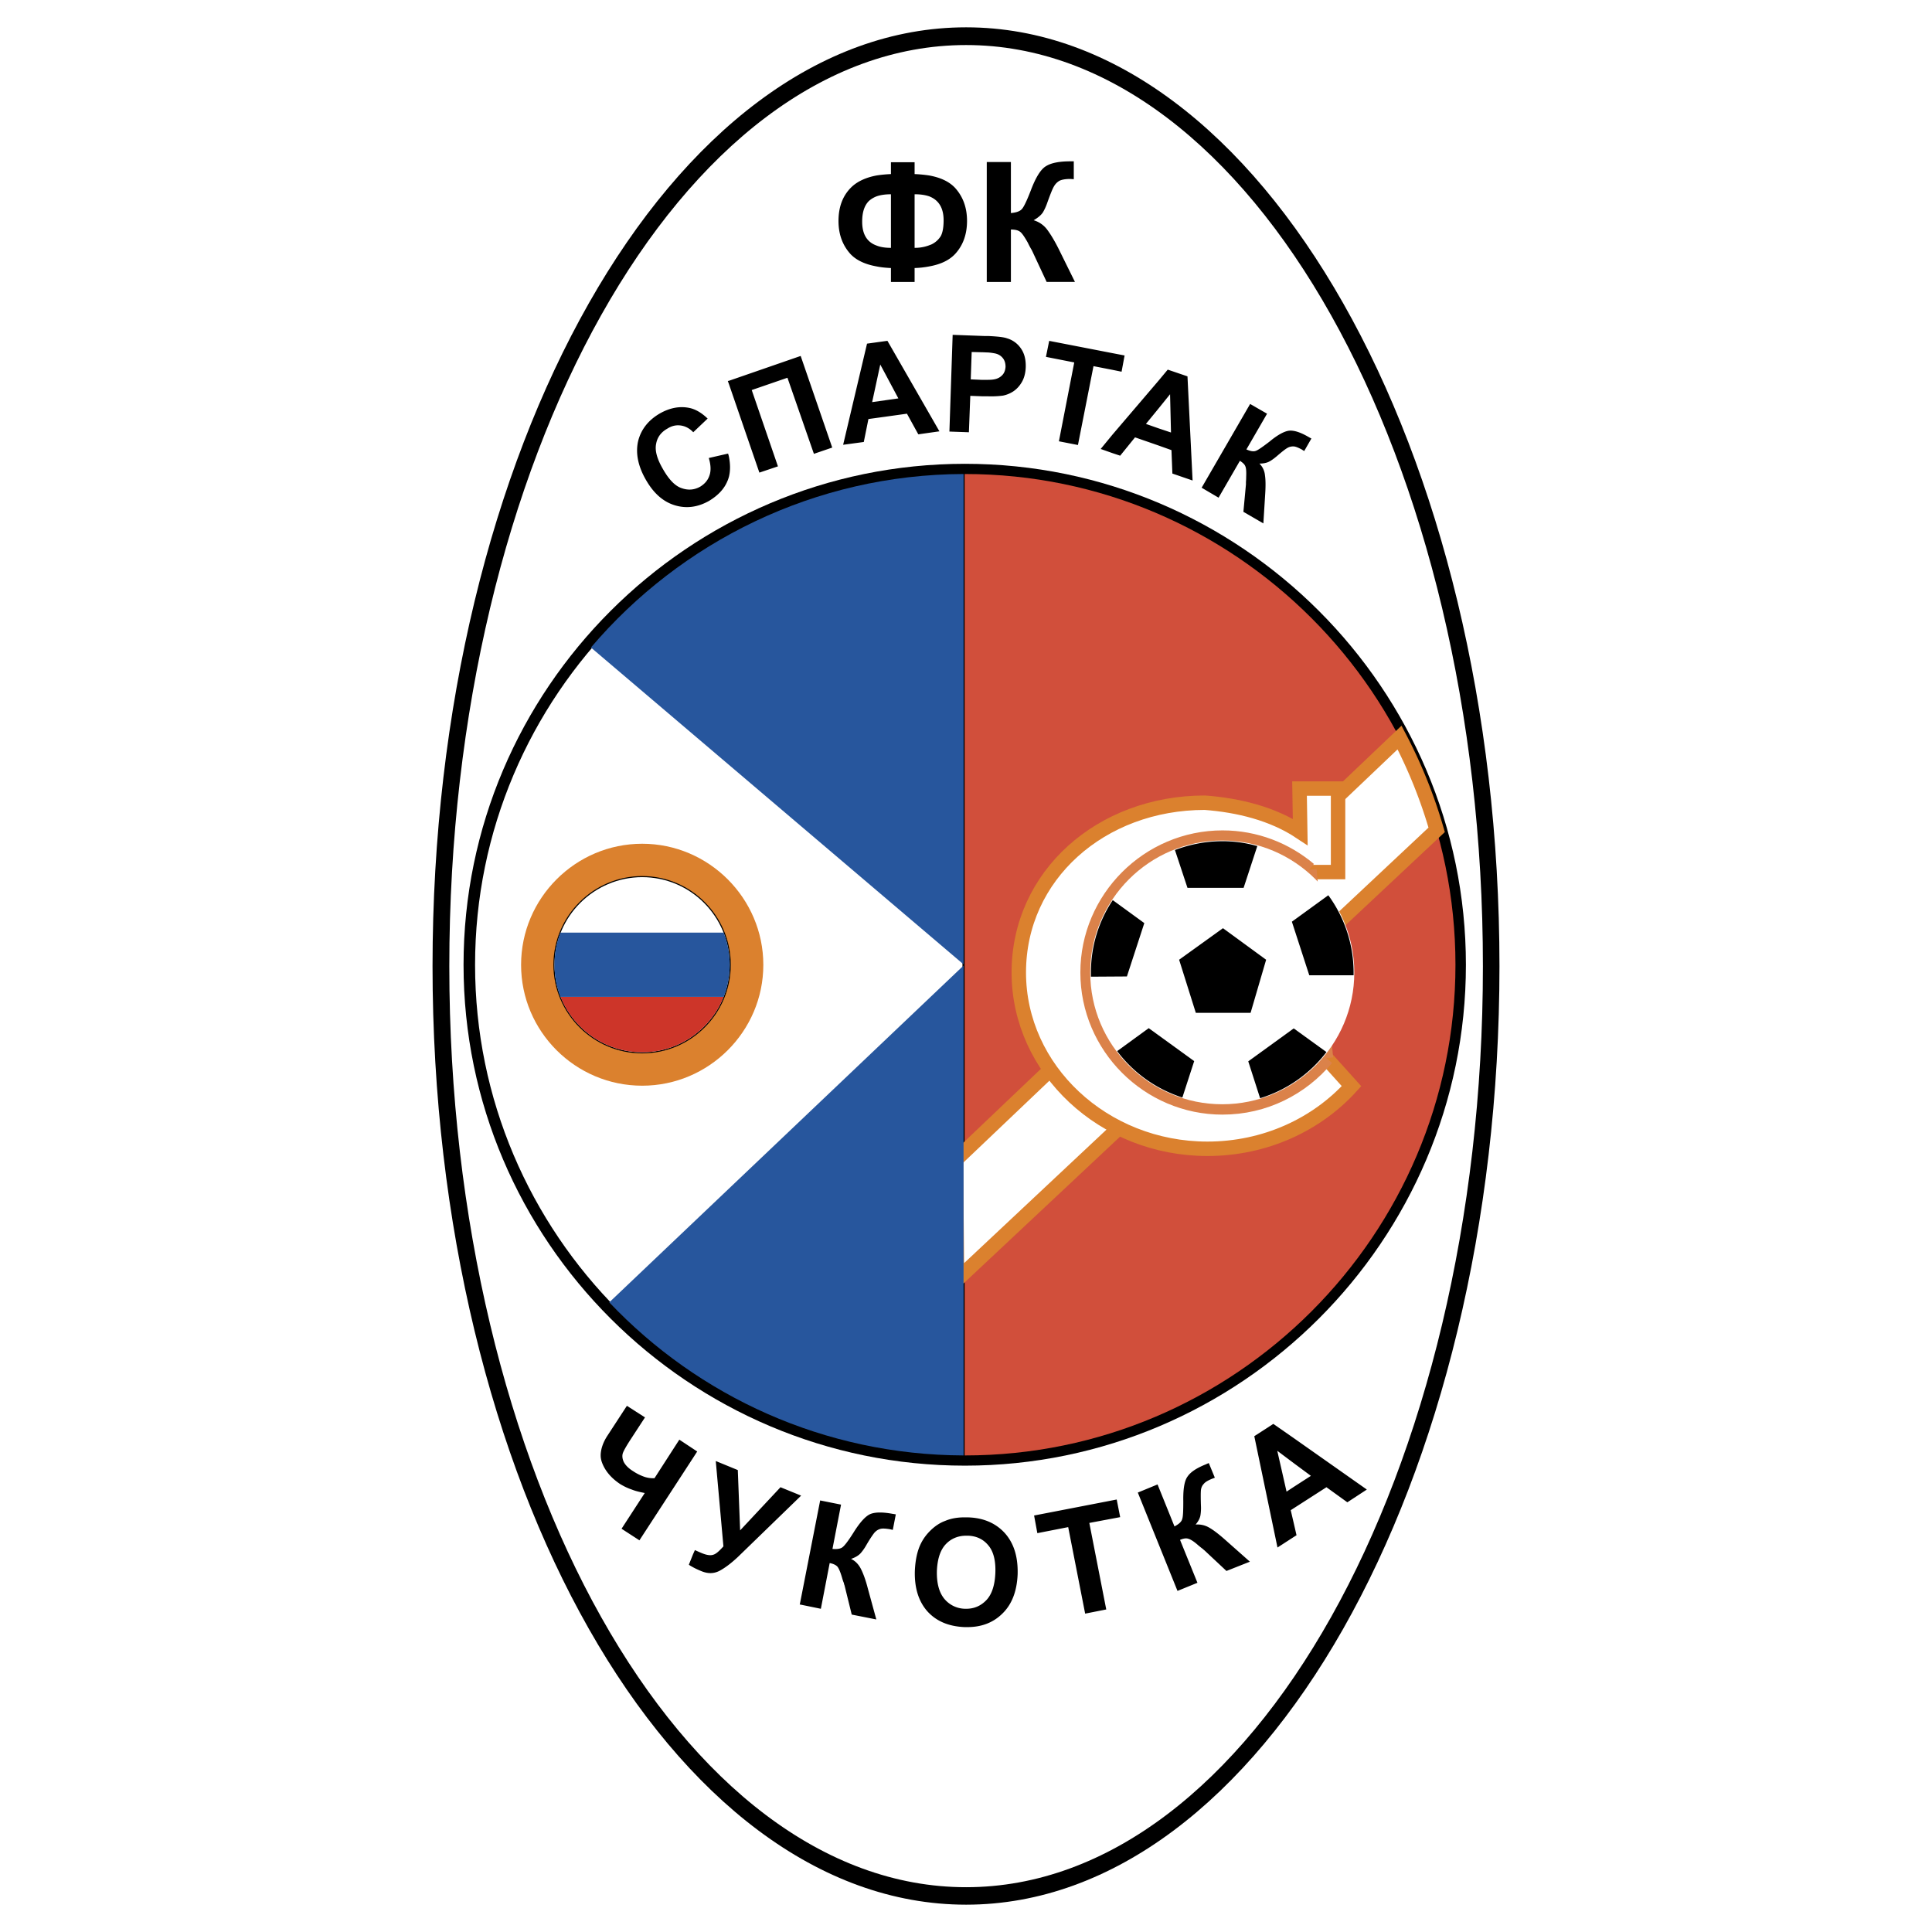 <svg xmlns="http://www.w3.org/2000/svg" width="2500" height="2500" viewBox="0 0 192.756 192.756"><path fill-rule="evenodd" clip-rule="evenodd" fill="#fff" d="M0 0h192.756v192.756H0V0z"/><path d="M96.389 189.922c29.238 0 53.105-42.027 53.105-93.521 0-51.54-23.867-93.567-53.105-93.567-29.261 0-53.127 42.027-53.127 93.567 0 51.494 23.866 93.521 53.127 93.521z" fill-rule="evenodd" clip-rule="evenodd" stroke="#000" stroke-width=".216" stroke-miterlimit="2.613"/><path d="M96.389 188.395c28.451 0 51.669-41.334 51.669-91.993 0-50.683-23.219-92.016-51.669-92.016-28.45 0-51.669 41.333-51.669 92.016 0 50.659 23.219 91.993 51.669 91.993z" fill-rule="evenodd" clip-rule="evenodd" fill="#fff" stroke="#000" stroke-width=".216" stroke-miterlimit="2.613"/><path d="M96.274 146.229c27.501 0 49.98-22.449 49.98-49.967 0-27.54-22.479-49.988-49.98-49.988-27.548 0-50.026 22.448-50.026 49.988 0 27.517 22.478 49.967 50.026 49.967z" fill-rule="evenodd" clip-rule="evenodd"/><path d="M96.274 145.209c26.945 0 48.937-22.008 48.937-48.947 0-26.96-21.992-48.969-48.937-48.969-26.993 0-48.984 22.009-48.984 48.969 0 26.939 21.991 48.947 48.984 48.947z" fill-rule="evenodd" clip-rule="evenodd" fill="#d14f3b"/><path d="M96.135 47.292c-26.923.07-48.845 22.056-48.845 48.97 0 26.916 21.923 48.879 48.845 48.947V47.292z" fill-rule="evenodd" clip-rule="evenodd" fill="#fff" stroke="#000" stroke-width=".216" stroke-miterlimit="2.613"/><path d="M143.336 82.793a49.164 49.164 0 0 0-3.703-9.211l-44.262 42.121.116 11.965 47.849-44.875z" fill-rule="evenodd" clip-rule="evenodd" fill="#fff" stroke="#db812e" stroke-width="1.44" stroke-miterlimit="2.613"/><path d="M96.135 47.292c-14.862.046-28.219 6.78-37.178 17.311l37.178 31.614V47.292zm-35.349 82.644c8.89 9.373 21.459 15.229 35.349 15.273V96.332l-35.349 33.604z" fill-rule="evenodd" clip-rule="evenodd" fill="#27569d"/><path d="M64.073 108.32c6.644 0 12.084-5.416 12.084-12.059 0-6.641-5.44-12.08-12.084-12.08-6.667 0-12.084 5.438-12.084 12.08 0 6.643 5.417 12.059 12.084 12.059z" fill-rule="evenodd" clip-rule="evenodd" fill="#db812e"/><path d="M64.073 104.986c4.815 0 8.728-3.934 8.728-8.725 0-4.813-3.912-8.748-8.728-8.748-4.815 0-8.75 3.935-8.75 8.748 0 4.792 3.935 8.725 8.75 8.725" fill="none" stroke="#000" stroke-width=".216" stroke-miterlimit="2.613"/><path d="M64.073 104.986c4.815 0 8.728-3.934 8.728-8.725 0-4.813-3.912-8.748-8.728-8.748-4.815 0-8.75 3.935-8.75 8.748 0 4.792 3.935 8.725 8.75 8.725z" fill-rule="evenodd" clip-rule="evenodd" fill="#fff"/><path d="M120.465 114.615c5.764 0 10.928-2.43 14.375-6.25l-4.166-4.627-2.686.602.371-17.334h5.14v-8.331h-3.844l.07 4.327c-2.754-1.828-6.158-2.661-9.514-2.916-10.371 0-18.566 7.267-18.566 16.94 0 9.673 8.449 17.589 18.82 17.589z" fill-rule="evenodd" clip-rule="evenodd" fill="#fff" stroke="#db812e" stroke-width="1.44" stroke-miterlimit="2.613"/><path d="M121.969 110.449c4.168 0 7.871-1.898 10.35-4.883m-.001 0h-.07l-1.645-18.792m.001 0c-2.338-1.967-5.346-3.17-8.635-3.17-7.385 0-13.426 6.041-13.426 13.422 0 7.383 6.041 13.424 13.426 13.424" fill="none" stroke="#db824a" stroke-width="1.512" stroke-miterlimit="2.613"/><path d="M121.947 110.172c7.244 0 13.172-5.902 13.172-13.146 0-7.243-5.928-13.167-13.172-13.167-7.27 0-13.174 5.925-13.174 13.167 0 7.244 5.905 13.146 13.174 13.146z" fill-rule="evenodd" clip-rule="evenodd" fill="#fff"/><path d="M125.721 109.57a13.19 13.19 0 0 0 6.619-4.605l-3.264-2.361-4.537 3.287 1.182 3.679zM135.049 97.305v-.279a13.07 13.07 0 0 0-2.523-7.706l-3.635 2.638 1.736 5.347h4.422zM125.441 84.414a12.496 12.496 0 0 0-3.494-.486c-1.668 0-3.242.324-4.723.879l1.25 3.772h5.602l1.365-4.165zM111.02 89.806a12.942 12.942 0 0 0-2.176 7.22v.418l3.588-.023 1.736-5.323-3.148-2.292zM111.459 104.871a13.175 13.175 0 0 0 6.506 4.629l1.18-3.633-4.537-3.287-3.149 2.291zM119.307 101.053h5.464l1.551-5.3-4.306-3.147-4.375 3.147 1.666 5.3z" fill-rule="evenodd" clip-rule="evenodd"/><path d="M64.073 104.986c3.681 0 6.829-2.289 8.125-5.529H55.924c1.297 3.24 4.468 5.529 8.149 5.529z" fill-rule="evenodd" clip-rule="evenodd" fill="#cd3529"/><path d="M72.198 99.457a8.612 8.612 0 0 0 .602-3.195 8.723 8.723 0 0 0-.602-3.216H55.924a8.723 8.723 0 0 0-.602 3.216c0 1.135.208 2.199.602 3.195h16.274z" fill-rule="evenodd" clip-rule="evenodd" fill="#27569d"/><path d="M72.638 45.255l-1.922.44c.209.694.232 1.272.07 1.735-.162.486-.463.833-.903 1.111-.602.347-1.227.394-1.875.162-.648-.208-1.273-.856-1.875-1.92-.579-.996-.811-1.829-.671-2.5.116-.671.509-1.18 1.134-1.527.44-.278.879-.37 1.343-.301.463.069.88.301 1.227.671l1.435-1.365c-.579-.556-1.158-.903-1.736-1.042-.995-.231-2.014-.046-3.032.532-1.158.671-1.898 1.62-2.177 2.8-.254 1.181 0 2.477.811 3.865.764 1.319 1.713 2.152 2.871 2.499 1.157.348 2.292.185 3.402-.44.88-.532 1.505-1.18 1.829-1.967.069-.139.115-.301.162-.463.139-.579.139-1.227 0-1.944a2 2 0 0 0-.093-.346zM72.731 37.989l-.116.023.116.324 3.032 8.817 1.852-.624L75 38.915l3.564-1.227 2.64 7.591 1.828-.625-3.148-9.141-7.153 2.476zM88.333 34.032l-1.829.254-2.384 10.09 2.06-.278.463-2.291 1.69-.232 2.153-.301 1.134 2.06 2.106-.301-5.185-9.026-.208.025zm0 5.901l-1.319.186.81-3.75.509.949 1.296 2.43-1.296.185zM116.506 36.878l-.926 1.111-4.584 5.369-1.18 1.435 1.18.417.764.254 1.482-1.829 2.338.811 1.297.463.092 2.337 2.016.694-.51-10.391-1.969-.671zm-.926 5.855l-1.25-.439 1.25-1.527 1.158-1.435.092 3.819-1.25-.418zM130.582 43.613c-.787-.463-1.412-.671-1.898-.648-.463.023-1.158.371-2.016 1.088-.693.532-1.156.856-1.365.926-.23.092-.531.046-.949-.139l2.061-3.564-1.689-.972-4.838 8.355 1.689.995 2.129-3.68c.279.185.463.347.533.532.092.185.115.556.092 1.088 0 .301-.023.463-.023.509v.231l-.254 2.731 1.992 1.157.184-2.962c.047-.74.047-1.365-.023-1.828a1.877 1.877 0 0 0-.555-1.181c.416 0 .717-.069.949-.185.23-.116.486-.301.764-.533.51-.439.857-.717 1.064-.833.186-.116.395-.162.602-.162.209 0 .486.116.834.301l.256.162.717-1.25c-.141-.069-.211-.116-.256-.138zM100.465 33.753c-.303-.115-.928-.185-1.898-.231h-.395l-3.125-.115-.324 9.65 1.944.069.139-3.633 1.227.046h.533a9.248 9.248 0 0 0 1.504-.069 2.951 2.951 0 0 0 1.02-.417c.346-.231.623-.532.855-.925.232-.394.371-.903.393-1.481.023-.787-.139-1.412-.508-1.921a2.516 2.516 0 0 0-1.365-.973zm-.395 3.588a1.352 1.352 0 0 1-.625.44c-.186.069-.463.115-.879.115h-.672l-1.042-.046.093-2.731.926.023c.254 0 .51.023.695.023.324.023.555.069.693.093.324.069.578.208.787.462.186.231.277.509.277.879-.02.279-.091.533-.253.742zM111.9 37.086l.301-1.62-1.205-.231-6.318-1.227-.324 1.597 2.824.556-1.53 7.868 1.899.37 1.551-7.868 1.898.37.904.185zM92.708 17.507a13.075 13.075 0 0 0-1.458-.139v-1.181h-2.361v1.181c-.509.023-.995.069-1.435.139-1.111.208-1.968.625-2.547 1.204-.833.833-1.25 1.944-1.25 3.333 0 1.319.394 2.407 1.181 3.286.579.625 1.458 1.042 2.616 1.25.44.092.926.139 1.435.162v1.389h2.361v-1.389a8.983 8.983 0 0 0 1.458-.162c1.157-.208 2.014-.625 2.593-1.25.787-.856 1.18-1.967 1.18-3.286s-.394-2.407-1.18-3.286c-.578-.626-1.435-1.042-2.593-1.251zm-3.819 7.221c-.556 0-1.042-.069-1.435-.231-.973-.347-1.435-1.157-1.435-2.384 0-.903.208-1.597.671-2.06.208-.186.463-.347.764-.463.393-.139.879-.208 1.435-.208v5.346zm4.977-1.181a2.208 2.208 0 0 1-.972.856c-.069.023-.139.046-.186.069a3.998 3.998 0 0 1-1.458.255v-5.346c.579 0 1.042.069 1.458.208.949.37 1.436 1.157 1.436 2.384 0 .695-.093 1.227-.278 1.574zM105.627 24.843c-.418-.833-.811-1.48-1.158-1.943a2.586 2.586 0 0 0-1.342-.926c.439-.255.74-.51.926-.787.162-.278.324-.625.463-1.041.277-.764.486-1.296.625-1.528.139-.254.324-.439.555-.579.232-.116.602-.185 1.088-.185l.348.023v-1.782h-.348c-1.111 0-1.922.162-2.43.486-.51.301-1.02 1.111-1.506 2.407-.393 1.018-.693 1.643-.879 1.851-.186.232-.557.37-1.111.417v-5.091H98.45V28.13h2.408V22.9c.416 0 .717.069.926.231.186.139.439.509.764 1.087.162.347.277.533.301.579.07.116.117.208.139.254l1.436 3.078h2.824l-1.621-3.286zM129.1 143.496l-2.061-1.434-1.898 1.227 2.314 11.107 1.645-1.064.254-.162-.254-1.109-.324-1.389.324-.209 3.24-2.082 2.084 1.504 1.945-1.273-7.269-5.116zm0 4.838l-.74.486-.926-4.074 1.666 1.25 1.689 1.25-1.689 1.088zM86.875 151.041c-.486.186-1.065.811-1.713 1.852-.509.811-.88 1.297-1.088 1.459-.185.162-.532.23-1.019.184l.856-4.42-2.083-.416-1.968 10.043-.069.348h.069l2.037.418.88-4.561c.37.07.602.186.764.348.139.162.301.533.463 1.088.093.324.162.51.185.531a.878.878 0 0 0 .07.256l.718 2.916 2.454.486-.856-3.125c-.208-.811-.44-1.436-.671-1.898s-.556-.809-.996-1.018c.417-.139.718-.324.926-.533.186-.207.394-.484.579-.809.371-.648.648-1.041.81-1.25.162-.186.347-.324.579-.393.208-.07.532-.047.972.021l.301.07.301-1.551c-.162-.023-.255-.047-.301-.047-.973-.183-1.714-.183-2.2.001zM69.56 144.816l-.417-.277-1.366-.904-2.477 3.844a2.647 2.647 0 0 1-1.019-.141 4.954 4.954 0 0 1-1.111-.555c-.486-.301-.788-.625-.95-.949-.139-.324-.162-.625-.069-.879s.371-.74.811-1.412l1.389-2.129-1.806-1.156-1.945 2.984c-.439.672-.648 1.32-.671 1.898v.092c0 .254.069.533.162.764.324.811.926 1.504 1.806 2.084.347.207.718.393 1.134.531.394.162.833.254 1.296.348l-2.315 3.564 1.783 1.156 5.347-8.217.418-.646zM79.93 149.213l-.069-.021-1.991-.811-4.027 4.305-.232-6.018-2.199-.902.764 8.516c-.417.463-.741.764-1.018.834-.255.092-.625.045-1.088-.139-.231-.094-.486-.209-.741-.324l-.185.416-.417 1.041c.116.094.254.162.417.256.255.139.555.277.903.416.602.23 1.157.23 1.713-.047.533-.277 1.158-.74 1.852-1.389l6.25-6.062.068-.071zM120.674 152.43a2.304 2.304 0 0 0-1.389-.324c.277-.324.439-.646.484-.926.047-.299.07-.625.047-1.018-.023-.74-.023-1.227 0-1.48.023-.232.115-.463.277-.625.141-.186.418-.348.811-.51l.301-.115-.602-1.459c-.139.047-.23.094-.277.117-.926.369-1.527.764-1.828 1.203-.324.416-.463 1.248-.441 2.477 0 .947-.021 1.572-.115 1.805-.068.254-.324.486-.764.717l-1.689-4.189-1.969.811 3.959 9.812 1.99-.811-1.736-4.281c.324-.139.604-.186.811-.115.209.047.557.256.996.648.254.209.393.324.439.348.094.092.162.139.186.162l2.199 2.059 2.338-.926-2.43-2.152c-.626-.556-1.159-.972-1.598-1.228zM111.414 149.607l-8.242 1.596.324 1.76 3.078-.602 1.692 8.631 2.105-.416-1.689-8.633 3.078-.578-.346-1.758zM96.598 151.389h-.185c-.787-.023-1.505.092-2.106.348-.509.184-.972.486-1.412.902s-.787.879-1.042 1.412c-.347.717-.532 1.619-.579 2.684-.046 1.689.371 3.031 1.25 4.027.903.996 2.129 1.504 3.704 1.574h.185c1.458.021 2.638-.418 3.566-1.32.971-.926 1.48-2.244 1.551-3.957.045-1.736-.371-3.078-1.273-4.096-.905-.996-2.132-1.527-3.659-1.574zm2.709 5.531c-.047 1.227-.348 2.152-.902 2.73-.557.58-1.229.857-1.992.857h-.116a2.73 2.73 0 0 1-2.083-.996c-.532-.648-.764-1.574-.741-2.754.047-1.227.348-2.129.903-2.707.532-.557 1.227-.834 2.037-.834h.139c.857.023 1.552.348 2.06.973.509.602.74 1.528.695 2.731z" fill-rule="evenodd" clip-rule="evenodd"/></svg>